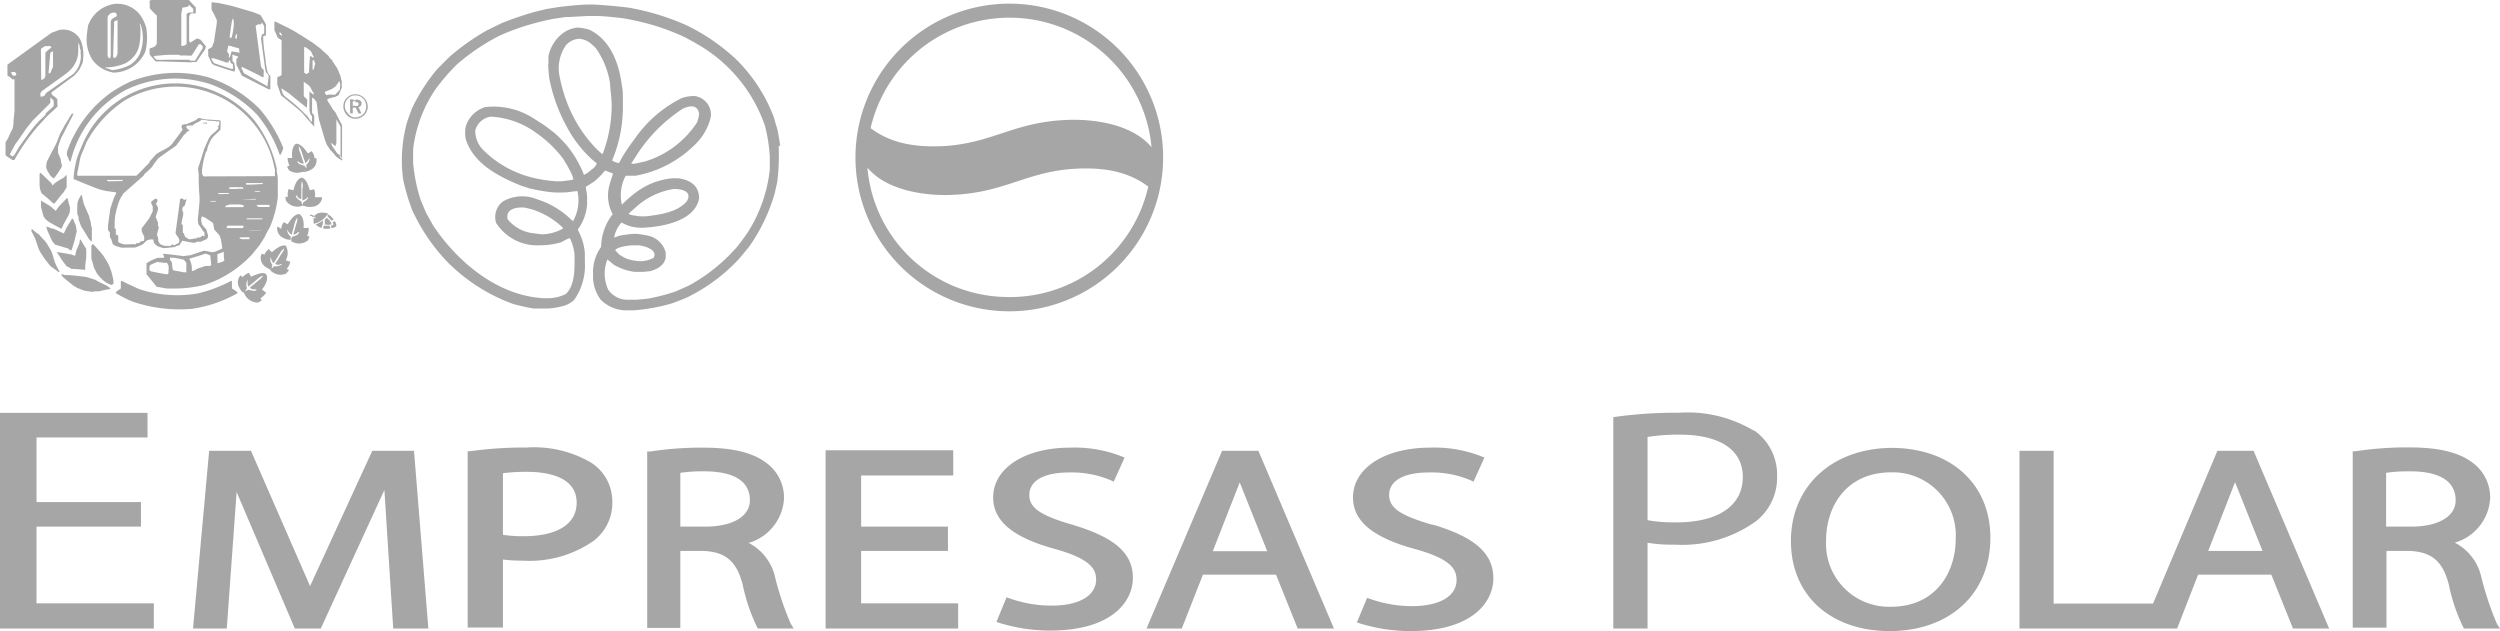 <svg xmlns="http://www.w3.org/2000/svg" viewBox="0 0 198.43 50.09"><defs><style>.cls-1,.cls-2{fill:#a6a6a6;}.cls-2{fill-rule:evenodd;}</style></defs><g id="Capa_2" data-name="Capa 2"><g id="Capa_1-2" data-name="Capa 1"><path class="cls-1" d="M191.39,41.8h-2V37.53a12.12,12.12,0,0,1,1.9-.12c1.65,0,3.62.4,3.62,2.3,0,1.29-1.39,2.09-3.55,2.09Zm6.79,7.7a24.62,24.62,0,0,1-1.24-3.72,4.07,4.07,0,0,0-2.1-2.71,3.89,3.89,0,0,0,2.81-3.55,3.42,3.42,0,0,0-1.43-2.82c-1.1-.82-2.7-1.19-5.05-1.19a27,27,0,0,0-4.22.31l-.21,0v14h2.68V43.73h1.8c1.86.06,2.69.9,3.15,2.68a14.14,14.14,0,0,0,1.14,3.37l.08.11h2.84ZM56,41.8H54V37.53a12,12,0,0,1,1.9-.12c1.65,0,3.62.4,3.62,2.3,0,1.29-1.39,2.09-3.55,2.09m5.55,4a4.07,4.07,0,0,0-2.1-2.71,3.89,3.89,0,0,0,2.81-3.55,3.42,3.42,0,0,0-1.43-2.82c-1.1-.82-2.71-1.19-5-1.19a26.92,26.92,0,0,0-4.22.31l-.21,0v14H54V43.73h1.8c1.86.06,2.69.9,3.15,2.68a14.64,14.64,0,0,0,1.14,3.37l.08.11H63l-.24-.39A23.51,23.51,0,0,1,61.51,45.78Zm34.74-2.05,2.14-5.46,2.18,5.46ZM97,35.78,91,49.89h2.8l1.68-4.28h5.8L103,49.89h2.88l-6-14.11Zm78.27,7.95,2.13-5.46,2.18,5.46Zm.73-7.95-5.11,12.13H163V35.78h-2.71V49.89h12.51l1.67-4.28h5.81L182,49.89h2.87l-6-14.11ZM150.06,48.16h0a5,5,0,0,1-5.12-5.26c0-2.7,1.6-5.41,5.17-5.41a5,5,0,0,1,5.12,5.27c0,2.69-1.59,5.4-5.15,5.4m.13-12.61c-4.74,0-8.06,3-8.06,7.39s3.23,7.15,7.83,7.15h0c4.82,0,8-3,8-7.41,0-4.27-3.15-7.13-7.85-7.13m-17.11,5.91a12,12,0,0,1-2.25-.17V34.68a16.14,16.14,0,0,1,2.56-.18c3,0,5,1.09,5,3.36S136.39,41.46,133.08,41.46Zm6.16-7.29a10.21,10.21,0,0,0-5.91-1.41,34.81,34.81,0,0,0-5.22.35V49.89h2.72V43.08a12,12,0,0,0,2.18.15,10,10,0,0,0,6.44-1.87,4.4,4.4,0,0,0,1.66-3.63A4.26,4.26,0,0,0,139.24,34.17ZM85.12,41.65c-2.55-.74-3.42-1.34-3.42-2.37s1-1.78,3.16-1.78a7.94,7.94,0,0,1,3.3.62l.24.11.86-1.91-.24-.1a10.2,10.2,0,0,0-4.08-.69c-3.6,0-6.11,1.63-6.11,3.95,0,1.89,1.58,3.2,5,4.12C86.47,44.35,87,45.12,87,46c0,1.28-1.35,2.07-3.53,2.07a10,10,0,0,1-3.35-.58l-.23-.08-.8,1.95.26.09a13.58,13.58,0,0,0,4,.6c4.85,0,6.57-2.26,6.57-4.19S88.51,42.66,85.12,41.65Zm28.56,0h0c-2.55-.74-3.42-1.34-3.42-2.37s1-1.78,3.16-1.78a7.94,7.94,0,0,1,3.3.62l.24.11.86-1.91-.24-.1a10.2,10.2,0,0,0-4.08-.69c-3.6,0-6.11,1.63-6.11,3.95,0,1.89,1.58,3.2,5,4.12,2.67.75,3.22,1.52,3.22,2.44,0,1.28-1.35,2.07-3.53,2.07a10,10,0,0,1-3.35-.58l-.22-.08-.81,1.95.26.09a13.63,13.63,0,0,0,4,.6c4.85,0,6.57-2.26,6.57-4.19s-1.39-3.24-4.77-4.25ZM68.35,43.73h6.89V41.8H68.35V37.74h7.31v-2H65.53V49.89H76.05v-2h-7.7ZM41.56,42.56a10.38,10.38,0,0,1-1.64-.11V37.56a14.42,14.42,0,0,1,1.91-.11c1.47,0,3.94.32,3.94,2.45C45.77,41.59,44.24,42.56,41.56,42.56Zm5.34-5.85a9,9,0,0,0-5.12-1.19,31,31,0,0,0-4.44.29l-.22,0v14h2.8V44.41a11.82,11.82,0,0,0,1.59.09,8.88,8.88,0,0,0,5.59-1.56,3.78,3.78,0,0,0,1.5-3.14A3.65,3.65,0,0,0,46.9,36.71Zm-17.35-.93L24.61,46.52,19.92,35.78H16.6L15.32,49.89H18l.78-10.84,4.62,10.84h2.06l5.05-11,.7,11H34L32.86,35.78ZM2.9,41.8h8.29V39.85H2.9V34.72h8.81V32.77H0V49.89H12.21v-2H2.9Z"/><path class="cls-2" d="M80.12.29A12.21,12.21,0,1,0,92.32,12.5h0A12.2,12.2,0,0,0,80.12.29m-.37,23.28a11.21,11.21,0,0,1-10.9-10.26c1.78,2.12,5.42,2.19,6.39,2.17,4.38-.1,6-1.77,9.84-2.07,2.88-.2,4.67.36,6.06,1.4a11.24,11.24,0,0,1-11.39,8.76M85,9.51c-4.37.09-6,1.76-9.84,2.07-2.88.19-4.67-.37-6.06-1.41a11.32,11.32,0,0,1,22.3,1.51C89.6,9.55,86,9.49,85,9.51"/><path class="cls-1" d="M44.66,18.11v.05A3.62,3.62,0,0,1,43,18.6l-.51-.07a3.1,3.1,0,0,1-2.21-1.14c-.13-.81.64-.94,1.3-.92a5.28,5.28,0,0,1,.91.24,6.14,6.14,0,0,1,2.22,1.4m.81-3.87a3.66,3.66,0,0,1-.56.1l-.39.05h-.44a11.38,11.38,0,0,1-1.64-.24,8.37,8.37,0,0,1-4.18-2.29,2.16,2.16,0,0,1-.59-1.49,1.47,1.47,0,0,1,1.25-1.11,6.64,6.64,0,0,1,3.52,1.24,9.38,9.38,0,0,1,2.21,2.1l.26.43c.16.28.31.56.45.86l.11.35M50.09,13c.09-.15.2-.31.3-.46a12.4,12.4,0,0,1,3.83-3.93c.56-.23,1.14-.32,1.27.41a2.67,2.67,0,0,1-.16.69,7.55,7.55,0,0,1-4.15,3.11l-.79.17a2.72,2.72,0,0,1-.3,0v0M49.92,17v-.07l.47-.41A5.82,5.82,0,0,1,53.48,15c.59,0,1.47.15,1.06.94-.72.91-2.16,1.09-3.24,1.23l-.49,0a3,3,0,0,1-.42-.06A1.56,1.56,0,0,1,49.92,17Zm-1.09,2.88c.1-.29,1.11-.39,1.32-.41h.45c.46,0,1.67.34,1.27,1a2.25,2.25,0,0,1-1.48.22,3.22,3.22,0,0,1-.63-.15,3.29,3.29,0,0,1-.61-.34l-.32-.33Zm12.27-7c0,.2,0,.38,0,.58a11.6,11.6,0,0,1-1.76,5c-.4.57-.4.57-.82,1.11a13.91,13.91,0,0,1-3.85,3.1c-.66.3-1,.43-1,.45a15.38,15.38,0,0,1-2.12.56,10.68,10.68,0,0,1-1.11.11l-.14,0h-.38A1.87,1.87,0,0,1,48.28,23a3.06,3.06,0,0,1-.07-2.41s.24.2.51.42a4.26,4.26,0,0,0,1.67.57c.1,0,.2,0,.3,0h.36l.58-.06c.55-.17,1.09-.44,1.21-1.08v-.4a1.85,1.85,0,0,0-1.38-1.33,9.28,9.28,0,0,0-.92-.15h-.15a7.49,7.49,0,0,0-1.26.16l-.38.14a2.27,2.27,0,0,1,.59-1.2,2.81,2.81,0,0,0,1,.37,4.4,4.4,0,0,0,.65.05c1.54-.08,4.14-.49,4.5-2.33,0-1-.67-1.46-1.65-1.6v0h-.48v0a5.69,5.69,0,0,0-3,1.21,8.77,8.77,0,0,0-1,.89h0a3.3,3.3,0,0,1,.3-2.3h.52l.26,0a8.93,8.93,0,0,0,4.71-2.46,4.46,4.46,0,0,0,1.27-2.21,1.49,1.49,0,0,0-1.3-1.66,3.12,3.12,0,0,0-1,.16A9.91,9.91,0,0,0,50.39,11c-.32.43-.63.87-.9,1.3-.13.22-.25.43-.36.65a2.1,2.1,0,0,1-.53-.19.35.35,0,0,0,0-.06,10.9,10.9,0,0,0,.84-4.26c0-.21,0-.42,0-.63s0-.63-.07-.95c-.21-1.72-.84-3.55-2.43-4.42l-.13-.07a3.59,3.59,0,0,0-1-.18,2.52,2.52,0,0,0-.88.28,3,3,0,0,0-1.4,2c0,.15,0,.31,0,.47s0,0,0,.08a1.48,1.48,0,0,0,0,.42s0,0,0,.08l.06.66a13.15,13.15,0,0,0,1.39,3.87,9.68,9.68,0,0,0,2,2.6l.39.32a1,1,0,0,1-.39.47c-.13.12-.28.22-.37.3l-.26.14a8.42,8.42,0,0,0-1.4-2.38,10.21,10.21,0,0,0-1-1c-.2-.14-.38-.29-.57-.43s-.57-.39-.87-.57a5.88,5.88,0,0,0-4-1,2.31,2.31,0,0,0-1.55,1.57,2.7,2.7,0,0,0,0,.94c.61,2,2.62,3,4.43,3.74.55.17.55.17.57.19l.61.13c.41.08.82.15,1.24.19a8.4,8.4,0,0,0,1.23,0l.79-.1a3.37,3.37,0,0,1-.35,2.4h0l-.4-.37a6.93,6.93,0,0,0-2.47-1.38A3.08,3.08,0,0,0,39.9,16a1.56,1.56,0,0,0-.52,1.7,3.87,3.87,0,0,0,3.06,1.77l.39,0a6.09,6.09,0,0,0,1.71-.24l.37-.2a1.44,1.44,0,0,1,.32-.13,3.93,3.93,0,0,1,.37,1.27c0,1,.1,2.4-.69,3.17a3.37,3.37,0,0,1-1.3.33h-.56l-.61-.07c-3.35-.47-6.26-3-8.06-5.7-.18-.34-.37-.67-.56-1l-.42-1a12.92,12.92,0,0,1-.61-3v-.58c0-.29,0-.6.06-.9a10.65,10.65,0,0,1,1.7-4.31,16.28,16.28,0,0,1,1.72-2,17,17,0,0,1,3.36-2.27,17.86,17.86,0,0,1,2.81-1q.78-.21,1.56-.36l.91-.13.26,0,1.45-.08h.64c.69,0,1.36.09,2.05.16.37.05.72.12,1.08.2a18.19,18.19,0,0,1,4,1.34c.59.32.59.32,1.24.7A11.91,11.91,0,0,1,60.72,10a13,13,0,0,1,.38,2.4ZM48.55,8.31a11,11,0,0,1-.71,3.9l-.07,0a8.13,8.13,0,0,1-.83-.83,10.77,10.77,0,0,1-2-3.42,11.85,11.85,0,0,1-.51-1.83,3.2,3.2,0,0,1,.47-2.51l0,0A1.45,1.45,0,0,1,46,3.08a1.61,1.61,0,0,1,.92.4,3.92,3.92,0,0,1,.37.34,6.61,6.61,0,0,1,1.14,2.84c0,.41.08.83.1,1.25Zm13.38,3.28s-.08-.55-.21-1.26c-.1-.33-.2-.66-.29-1a12.74,12.74,0,0,0-2.66-4.27c-.11-.13-.24-.25-.35-.36A16,16,0,0,0,54.48,2,19.53,19.53,0,0,0,50.39.7L50,.62C49,.49,48.09.42,47.16.36h-.22c-.2,0-.2,0-.2,0h0c-.6,0-1.2.07-1.81.13s-1,.14-1.58.23l-.89.22a24.3,24.3,0,0,0-2.65.9l-1.18.58A18,18,0,0,0,35.69,4.5c-.53.52-.53.52-1,1a14.43,14.43,0,0,0-2,3.13c-.27.73-.27.73-.41,1.17A11.36,11.36,0,0,0,32,14.26a16.92,16.92,0,0,0,.71,2.4,14.91,14.91,0,0,0,2.79,4.12,14.19,14.19,0,0,0,5.18,3.33,15.73,15.73,0,0,0,1.68.38h0l.54,0h.52a5.69,5.69,0,0,0,1.41-.24,2.2,2.2,0,0,0,.74-.44,4.75,4.75,0,0,0,.85-3.06c0-.23,0-.46,0-.69a4.6,4.6,0,0,0-.55-1.8v-.06a3.79,3.79,0,0,0,.73-2V15.7c0-.3-.07-.58-.11-.87l.39-.24a3.6,3.6,0,0,0,.4-.28,6.91,6.91,0,0,0,.75-.78s0,0,.63.25c-.2.6-.2.6-.29.92a3.11,3.11,0,0,0,.26,2.3,4.36,4.36,0,0,0-.92,2.6,3.46,3.46,0,0,0-.64,1.89v.58a3.11,3.11,0,0,0,.62,1.73,2.9,2.9,0,0,0,1.85.83h.79a14.73,14.73,0,0,0,3-.55c.6-.22.6-.22,1.2-.47a14,14,0,0,0,4.07-3c.43-.5.43-.5.88-1.06a14.09,14.09,0,0,0,2-4.17l.21-.93a16.44,16.44,0,0,0,.11-2.89Z"/><path class="cls-2" d="M10.47,23.92a10.13,10.13,0,0,1-1.27-.65s0,0,0-.06.26-.22.4-.32a4.15,4.15,0,0,1,0-.59.07.07,0,0,0,.07,0c.44.22.9.43,1.36.64a9.64,9.64,0,0,0,4.62.36,10.73,10.73,0,0,0,2.68-1,.11.11,0,0,1,.08,0v.59a4.85,4.85,0,0,1,.4.28s0,0,.06.09a10.37,10.37,0,0,1-3.6,1.25A11.53,11.53,0,0,1,10.47,23.92Z"/><path class="cls-2" d="M15,10.11l-.05,0,.05,0a.16.16,0,0,1,.1,0c-.06,0-.07,0-.1,0m1.15-.4a.18.18,0,0,0,0,.09.15.15,0,0,0,.09,0,.23.23,0,0,1,.12,0V9.73a.68.68,0,0,0-.19,0m0,0a.18.18,0,0,0,0,.09.15.15,0,0,0,.09,0,.23.23,0,0,1,.12,0V9.73a.68.68,0,0,0-.19,0m-1.15.4-.05,0,.05,0a.16.16,0,0,1,.1,0c-.06,0-.07,0-.1,0m0,0-.05,0,.05,0a.16.16,0,0,1,.1,0c-.06,0-.07,0-.1,0m1.15-.4a.18.18,0,0,0,0,.09.15.15,0,0,0,.09,0,.23.23,0,0,1,.12,0V9.73a.68.68,0,0,0-.19,0m0,0a.18.18,0,0,0,0,.09.15.15,0,0,0,.09,0,.23.23,0,0,1,.12,0V9.73a.68.68,0,0,0-.19,0m-1.2.42.05,0a.16.16,0,0,1,.1,0c-.06,0-.07,0-.1,0l-.05,0M22,13.54a9.63,9.63,0,0,0-1.82-4,8.25,8.25,0,0,0-4.5-2.72,8,8,0,0,0-9.07,4.49c-.15.38-.33.76-.46,1.13s-.14.57-.21.85a7.19,7.19,0,0,0-.1.92c.61.25,1.22.51,1.83.74s1,.23,1.54.32a.23.23,0,0,1,0,.11,3.36,3.36,0,0,0-.19.38c-.06.21-.15.42-.19.61a.44.44,0,0,1-.06.12c-.07.49-.15,1-.2,1.45a1.83,1.83,0,0,1,0,.32l.15.18v.26a.47.47,0,0,1,0,.16s.06.05.08.05c.06.16.11.32.15.47l.23.14.43.13a3,3,0,0,0,.42,0c.22,0,.43,0,.61,0s.48-.17.69-.25l.3-.3A1,1,0,0,1,12,19a.47.47,0,0,0,.16,0,1.38,1.38,0,0,1,.05.25.91.91,0,0,0,.21.23.68.68,0,0,0,.16.09,2.64,2.64,0,0,0,.4.12c.3,0,.62-.06.9-.08,0,0,.09-.06.11-.08l.26-.07.21-.36c.3.07.59.12.87.17a.37.37,0,0,1,.17,0l.12-.08a1.62,1.62,0,0,1,.3,0l.48-.21a.49.49,0,0,0,.1-.15.35.35,0,0,0,0-.2,2.73,2.73,0,0,1-.11-.4c-.12-.14-.24-.26-.33-.38a1.64,1.64,0,0,1-.09-.35c0-.11,0-.23.06-.33a2.93,2.93,0,0,0,.28.12l.59.4a4.35,4.35,0,0,1,.1.52l.42.47a2.52,2.52,0,0,1,.12.36,5,5,0,0,1,.09.61s0,.06,0,.08A5.73,5.73,0,0,1,17,20a.89.89,0,0,1-.28,0,3,3,0,0,0-.53-.1c-.36.11-.71.24-1.08.36a4.63,4.63,0,0,0-.52.07c-.57-.07-1.14-.15-1.68-.19,0,0,0,0,0,0l.1.17a.53.53,0,0,1,0,.16,5,5,0,0,0-.51,0c-.2.07-.36.14-.52.21l-.35.21c0,.3,0,.59,0,.87.27.34.54.67.8,1l.82.14c.24,0,.48,0,.7,0a9.82,9.82,0,0,0,2.21-.27,9.36,9.36,0,0,0,1.14-.44,9.14,9.14,0,0,0,2.71-2l.59-.73.4-.63c.13-.29.28-.55.42-.8a8.27,8.27,0,0,0,.63-2.4c0-.44,0-.87,0-1.29s-.07-.59-.1-.88m-8.75,8.31h0c-.42-.07-.84-.15-1.26-.25,0,0,0-.05-.06-.07s0-.23,0-.36A.31.31,0,0,1,12,21c.13-.07.3-.13.47-.21l.65.08a.28.28,0,0,1,.15,0,1.2,1.2,0,0,0,.11.23,2.68,2.68,0,0,1,0,.39.53.53,0,0,0,0,.21l-.1.07m1.46-.16h-.19c-.26-.06-.51-.1-.79-.15,0,0,0,0-.06-.1l-.06-.55a1.49,1.49,0,0,1-.15-.2.73.73,0,0,0,0-.16l.09,0c.33,0,.66.09,1,.16a1.4,1.4,0,0,1,.21.26c0,.23,0,.49,0,.76m1.93-.51a2.37,2.37,0,0,0-.46,0c-.19.08-.39.14-.61.21a3.22,3.22,0,0,1-.29.17h-.13c0-.23,0-.46-.09-.68a.64.64,0,0,0-.1-.24s0,0,0-.05c.41-.12.83-.25,1.24-.39.15,0,.28.09.42.14,0,.23.05.49.07.75a.23.23,0,0,1-.09.06m-8.09-6.7-.1-.06,0-.05c.39,0,.79,0,1.23,0a.12.12,0,0,1,0,.09Zm7.64,4a.53.53,0,0,0,0,.21.57.57,0,0,1,0,.14.17.17,0,0,0-.11,0s0,0-.06-.05l-.08.09a.46.46,0,0,1-.16.07.5.5,0,0,1-.16,0s0,.05-.06.07l-.08,0A5.28,5.28,0,0,1,15,19c-.09-.07-.21-.14-.32-.21a1.33,1.33,0,0,0-.1-.28s0,0-.07-.05c0-.18,0-.37,0-.59l-.1-.09c0-.21.08-.45.12-.68s0-.28-.07-.42a1.14,1.14,0,0,1,.05-.24l.13-.1a.44.44,0,0,0,.06-.12,1.77,1.77,0,0,1,.09-.32s0-.05,0-.1a.84.84,0,0,1-.18.07l-.15-.14-.18.09s0,0,0,.08c-.1.82-.22,1.64-.33,2.46a.52.52,0,0,0,0,.21l.21.29a1.55,1.55,0,0,1,.08.23.9.9,0,0,1-.05.19l-.12.07a.1.1,0,0,1-.07,0,.88.88,0,0,1-.13.11h-.11a.23.23,0,0,1-.06-.09l-.17.15a2.62,2.62,0,0,0-.38,0,1.08,1.08,0,0,1-.35-.1.44.44,0,0,1-.15-.12.68.68,0,0,0-.09-.16c0-.12,0-.27-.07-.4s.07-.48.12-.71a.42.42,0,0,1-.07-.12v-.3a.1.1,0,0,1-.07-.05c0-.07,0-.13-.08-.23s.08-.42.13-.63,0-.29-.09-.43,0-.17.06-.26a.59.59,0,0,0,0-.17.41.41,0,0,1-.12-.09l-.15.09A1.72,1.72,0,0,1,12,16a.39.39,0,0,1,0,.09c0,.09.09.21.13.33a1.83,1.83,0,0,0,0,.32c-.06.15-.14.29-.21.45s-.44.62-.68.94a.9.9,0,0,1,0,.23l.21.43a.34.34,0,0,0,0,.14c0,.07,0,.14-.07.21a.15.15,0,0,0-.09,0,.14.14,0,0,1-.12,0,.53.53,0,0,1-.12.15.74.74,0,0,1-.18,0s0,0,0-.05a.44.44,0,0,1-.1.15,4.3,4.3,0,0,0-.46,0,4.7,4.7,0,0,1-.52,0,4,4,0,0,1-.41-.17s0,0,0-.09a3.42,3.42,0,0,0,0-.44l-.19-.08a4.47,4.47,0,0,0,0-.47s0,0-.09,0,0,0,0-.1c0-.35,0-.72.08-1.1s.13-.52.21-.78.13-.33.21-.49l.21-.33,1.58-1.39a.65.65,0,0,1,.09-.15c.19-.16.38-.34.57-.53a8,8,0,0,1,.52-.71c.45-.33.93-.66,1.41-1,.18-.25.4-.53.6-.82.1-.09.19-.19.29-.3l.19-.08a1.2,1.2,0,0,1-.17-.11.44.44,0,0,0-.1-.12.16.16,0,0,0,0-.09l.1-.08a1.77,1.77,0,0,0,.3,0,.27.27,0,0,1,.12,0l.11-.12.42-.21A1.9,1.9,0,0,0,16,9.5a4.46,4.46,0,0,1,.59.09c.21,0,.42,0,.63.05a.59.59,0,0,1,.19,0,.86.86,0,0,0,0,.18,1,1,0,0,1-.08.19.43.43,0,0,1-.1.07l0,0a.26.26,0,0,0,.11,0,.13.13,0,0,0,0,.08.44.44,0,0,1-.09.13c-.14.14-.31.29-.47.42a1.89,1.89,0,0,0-.2.27c-.13.28-.25.57-.38.86-.15.49-.31,1-.48,1.52a4,4,0,0,0,.05.44c0,.52,0,1,.05,1.58s0,.86-.05,1.29c0,.23-.05.47-.07.73a2.91,2.91,0,0,0,.05.4c.14.18.28.4.42.61M17.15,16h-.38s0,0-.07,0,0,0,0-.05h.44a.08.08,0,0,0,0,.05l0,0M20,14.65a3.94,3.94,0,0,1-.47,0s0,0,0-.05,0-.05,0-.07c.43,0,.87,0,1.33,0v.08s-.06,0-.11,0Zm.65.57h-.44l0,0s0,0,.06-.06h.36a.08.08,0,0,0,0,.08m-.32.54a.06.06,0,0,0,0,.06l0,0h-.16c-.36,0-.72,0-1.09,0a.08.08,0,0,0,0,0l0,0Zm-1-.79a2.32,2.32,0,0,0-.45,0,4.5,4.5,0,0,1-.64,0s0,0-.05-.07a.36.36,0,0,1,.11-.06c.34,0,.68,0,1,0a.1.1,0,0,0,0,0,.06.06,0,0,1,0,0m-1-.46H17.06a.64.64,0,0,1-.17,0s0,0,0,0c.35,0,.73,0,1.11,0a.56.56,0,0,1,.21,0Zm-.55,1a2.75,2.75,0,0,1-.4,0,.08.08,0,0,0,0,0s0-.05,0-.08H18c.05,0,.09,0,.16,0v.08a3,3,0,0,0-.42,0m-.12,5.39a3.55,3.55,0,0,0-.36.11h0a1.35,1.35,0,0,0,0-.29,3.59,3.59,0,0,1,0-.44,5.1,5.1,0,0,0,.5-.19l0,.05c0,.21,0,.42.05.63a1,1,0,0,1-.19.14m.33-4.44a.1.1,0,0,1,.05-.07.71.71,0,0,0,.23-.06H19a1.22,1.22,0,0,1,.3.06.46.46,0,0,1,.07.07l-.07.08h-1a2.89,2.89,0,0,1-.4,0s0,0-.05-.06m1.32.67c-.24,0-.47,0-.73,0,0,0,0,0,0,0,.21,0,.42,0,.63,0,0,0,0,0,.07,0M18,18.09A.15.15,0,0,0,18,18s0,0,.05-.09c.39,0,.79,0,1.22,0a.2.2,0,0,1,.07.09.61.61,0,0,0-.07.1H18a.12.12,0,0,1-.07,0m1.86.89a5.33,5.33,0,0,0-.56,0l-.22-.07s0-.05.05-.08h.51a.51.51,0,0,1,.22,0,.08.08,0,0,0,0,.05s0,0,0,.05m.89-.62c-.25,0-.54,0-.81,0h-.06V18.3l.06,0c.25,0,.54,0,.81,0Zm.12-.91a.75.75,0,0,0-.21,0c-.33,0-.68,0-1,0,0,0,0,0,0,0a.12.12,0,0,1,0-.08c.4,0,.81,0,1.24,0a.33.33,0,0,0,0,.1s0,0,0,0m.56-1c-.25,0-.54,0-.82,0a.79.79,0,0,1-.21-.1l.08-.07c.3,0,.63,0,.95,0a.1.1,0,0,0,0,.05.08.08,0,0,1,0,.05M16.16,14a1.37,1.37,0,0,1-.13-.2.52.52,0,0,0,0-.17c0-.29.08-.59.13-.9l0,0c.05-.21.12-.44.19-.68a.36.36,0,0,0,.08-.09,2,2,0,0,1,.08-.35c.07-.17.15-.34.22-.5l.21-.28c.19-.17.38-.36.57-.55a3.13,3.13,0,0,1,0-.42,1.51,1.51,0,0,0,0-.26l-.05-.05-.9-.06c-.21,0-.42-.05-.63-.1s-.21,0-.33.1-.45.21-.69.32-.25,0-.39.1a.1.1,0,0,0-.07,0,.38.38,0,0,1-.05.12,2,2,0,0,0,.09.26c-.25.36-.52.71-.8,1.09s-.82.54-1.24.82c-.15.13-.28.3-.44.47s-.13.18-.19.28c-.34.33-.66.69-1,1-1.55,0-3.11,0-4.69,0a.82.82,0,0,0,0-.21c.08-.34.15-.7.21-1.05s.29-.78.44-1.18.27-.51.42-.8A9.5,9.5,0,0,1,9.85,8a8,8,0,0,1,11.76,4.6c.08.3.15.61.22.91a2.53,2.53,0,0,0,0,.47ZM16.3,9.8V9.73a.68.68,0,0,0-.19,0,.18.18,0,0,0,0,.09.15.15,0,0,0,.09,0,.23.23,0,0,1,.12,0m-1.39.33.05,0a.16.16,0,0,1,.1,0c-.06,0-.07,0-.1,0l-.05,0m.05,0-.05,0,.05,0a.16.16,0,0,1,.1,0c-.06,0-.07,0-.1,0m1.15-.4a.18.18,0,0,0,0,.09.15.15,0,0,0,.09,0,.23.23,0,0,1,.12,0V9.73a.68.68,0,0,0-.19,0m0,0a.18.18,0,0,0,0,.09.15.15,0,0,0,.09,0,.23.23,0,0,1,.12,0V9.73a.68.68,0,0,0-.19,0m-1.15.4-.05,0,.05,0a.16.16,0,0,1,.1,0c-.06,0-.07,0-.1,0m0,0-.05,0,.05,0a.16.16,0,0,1,.1,0c-.06,0-.07,0-.1,0m1.15-.4a.18.18,0,0,0,0,.09.15.15,0,0,0,.09,0,.23.23,0,0,1,.12,0V9.73a.68.68,0,0,0-.19,0m0,0a.18.18,0,0,0,0,.09.15.15,0,0,0,.09,0,.23.23,0,0,1,.12,0V9.73a.68.68,0,0,0-.19,0m-1.15.4-.05,0,.05,0a.16.16,0,0,1,.1,0c-.06,0-.07,0-.1,0m0,0-.05,0,.05,0a.16.16,0,0,1,.1,0c-.06,0-.07,0-.1,0m1.15-.4a.18.18,0,0,0,0,.09.15.15,0,0,0,.09,0,.23.23,0,0,1,.12,0V9.73a.68.68,0,0,0-.19,0m0,0a.18.18,0,0,0,0,.09.15.15,0,0,0,.09,0,.23.23,0,0,1,.12,0V9.73a.68.68,0,0,0-.19,0m-1.15.4-.05,0,.05,0a.16.16,0,0,1,.1,0c-.06,0-.07,0-.1,0"/><path class="cls-2" d="M4.25,14.17,4,13.94c-.06-.11-.16-.25-.25-.4a1.8,1.8,0,0,0-.08-.21c0-.15,0-.32.06-.51.18-.38.4-.78.61-1.18s.28-.67.42-1l.42-.78c.17-.25.33-.54.51-.82L5.82,9l0,0a.15.15,0,0,0,0,.08L4.83,11l-.22.63a4.87,4.87,0,0,0,0,.51l.21.5a1.94,1.94,0,0,0,.1.49.82.82,0,0,1-.06.19,7.67,7.67,0,0,1-.53.78.53.53,0,0,1-.13.06Zm0,2,0,0s.07-.05.1-.05c.25-.31.48-.62.73-.89a2.6,2.6,0,0,1,.21-.36c0-.14,0-.28,0-.42v-.57l0,0a1,1,0,0,0-.21.21c-.23.12-.4.23-.59.35s-.21.19-.32.28l0,0a1.65,1.65,0,0,0-.1-.19c-.3-.28-.58-.57-.86-.82a.86.86,0,0,1-.07.1c0,.23,0,.46,0,.67s0,.42.07.62.06.17.08.23l.52.43c.17.16.34.3.47.44m.5,1.91c-.31-.17-.61-.32-.94-.52-.07-.07-.17-.14-.26-.23a1.1,1.1,0,0,0-.12-.17l-.21-.77a4,4,0,0,0,0-.5l0,0,.71.42.47.4c.06-.1.14-.21.23-.33s.43-.45.64-.68a.08.08,0,0,0,.07,0,4.71,4.71,0,0,0,.17.67,1.84,1.84,0,0,1,0,.4,1.66,1.66,0,0,1-.1.29c-.14.24-.27.49-.42.75a.73.73,0,0,1-.1.23.35.35,0,0,1-.08.1Zm.82,1.77a.07.07,0,0,1,.07,0c.08-.24.15-.45.21-.66s.15-.6.21-.87A3.62,3.62,0,0,0,6,17.85c-.08-.17-.14-.33-.21-.49a.12.12,0,0,1-.08,0l-.44.73a4.59,4.59,0,0,1-.21.44l-.68-.32a1.61,1.61,0,0,0-.36-.1L3.77,18a.22.22,0,0,1-.1,0,.73.73,0,0,1,.06.21c.13.32.27.63.42.94.08.09.15.19.23.27.35.1.68.21,1,.29Zm1.16,1.51,0,0a.06.06,0,0,1,0,0,.48.48,0,0,0,0-.15c0-.27.06-.52.08-.78s0-.48,0-.71c-.15-.23-.29-.47-.41-.68A1.49,1.49,0,0,0,6.4,19a.18.18,0,0,1-.06.05,1.55,1.55,0,0,1-.06.31l-.21.49a3.29,3.29,0,0,0-.09.43l-.12,0-.15-.07c-.39-.08-.78-.14-1.17-.2,0,0,0,.05,0,.05a5.91,5.91,0,0,1,.32.5l.42.57a2.84,2.84,0,0,1,.39.21c.39,0,.76.06,1.14.08m2.13,1.14H9a1.23,1.23,0,0,0,0-.26c0-.17-.07-.34-.1-.51s-.13-.43-.21-.64-.28-.52-.42-.75-.56-.68-.85-1c0,0-.06-.05-.09,0a.31.31,0,0,1-.08.11c0,.22,0,.43,0,.64a2.76,2.76,0,0,1,0,.37c.08.26.15.5.21.73l.21.41a2.71,2.71,0,0,0,.22.29c.1.11.2.19.26.27l.28.21a3.05,3.05,0,0,0,.42.19Zm-1.49.61a7.22,7.22,0,0,1-.76-.1l-.55-.21c-.11-.07-.23-.13-.34-.21L5,22a1.2,1.2,0,0,1-.15-.24.15.15,0,0,0,.08,0l.19.07c.59,0,1.16.08,1.76.16l.66.21c.3.17.63.34,1,.5,0,0,0,.05.05.07a1,1,0,0,1,.16.09s0,0,0,0,0,.06,0,.08a7.36,7.36,0,0,0-.91.19,2.82,2.82,0,0,0-.42,0M4.61,21.57c-.18-.15-.38-.28-.59-.43l-.42-.52c-.14-.21-.29-.42-.42-.64s-.26-.7-.4-1.07l-.29-.57a.36.36,0,0,0,0-.14.1.1,0,0,0,.08,0,3.77,3.77,0,0,0,.53.42c.15.18.31.34.46.5s.29.45.44.68.25.74.4,1.12c.09.21.21.42.32.63a.1.1,0,0,1,0,.05Zm2.66-2.38c-.07-.07-.14-.15-.21-.21-.19-.33-.4-.66-.61-1a5.71,5.71,0,0,1-.21-.58c0-.12,0-.24-.1-.39a7.68,7.68,0,0,1,0-.81,1.39,1.39,0,0,1,.09-.35,3,3,0,0,1,.21-.35s0,0,.07-.05a.08.08,0,0,1,0,0c0,.24.09.47.14.73l.43,1a2.43,2.43,0,0,0,.11.4,2.64,2.64,0,0,0,.1.52c0,.33,0,.66,0,1a.06.06,0,0,1,0,0A.14.14,0,0,0,7.27,19.19Z"/><path class="cls-2" d="M5.54,12.84a2.5,2.5,0,0,1-.15-.38.36.36,0,0,1-.07-.1,1.27,1.27,0,0,1,0-.32,9.68,9.68,0,0,1,3.5-4.7,11.6,11.6,0,0,1,1.5-.85,9.71,9.71,0,0,1,6.23-.35,10.24,10.24,0,0,1,4.08,2.53,11.12,11.12,0,0,1,1.85,3.06,1.49,1.49,0,0,1-.09.31l-.12.24a.08.08,0,0,1-.07,0,10.27,10.27,0,0,0-1.78-3.16,9.88,9.88,0,0,0-3.72-2.44A9,9,0,0,0,10,7.13,8.77,8.77,0,0,0,5.6,12.82a.07.07,0,0,0-.06,0m-1.69-7L4,5.79a4.32,4.32,0,0,1,.21-.48c0-.4,0-.79,0-1.17,0,0,0-.06,0-.08l-.22.13s0,0,0,.06ZM1.08,6l.16,0a.31.31,0,0,0,.06-.13.41.41,0,0,1-.1-.16.8.8,0,0,1-.25,0s-.06,0-.06.07A1,1,0,0,1,1,6Zm2.19.33a.2.2,0,0,1,.1,0,1.1,1.1,0,0,1,.16-.12,1,1,0,0,1,.07-.17V4.19c.06-.08.15-.15.19-.2l.28-.21V3.72L4,3.66a1.23,1.23,0,0,0-.27,0,.53.53,0,0,1-.15,0,2.7,2.7,0,0,0-.33.22Zm0,1.33h.12l.16-.08c.05-.08.07-.15.1-.19L5.82,5.87a2,2,0,0,0,.6-1.43A3.1,3.1,0,0,1,6.4,4a2.52,2.52,0,0,1-.1-.46s-.06-.1-.09-.12c0,.26,0,.52,0,.76a2.15,2.15,0,0,1-.76,1.49c-.08.08-.18.15-.25.21L3.31,7.24l-.11.17a.77.77,0,0,1,0,.25l0,0M1,12.42a.64.64,0,0,1,.13-.1l.4-.68c.28-.38.53-.75.8-1.11s.55-.7.84-1a4.62,4.62,0,0,0,.45-.43s0-.06,0-.08c.21-.21.43-.4.64-.6a.91.91,0,0,0,0-.26,1,1,0,0,1,0-.18A2.44,2.44,0,0,1,4,7.73l0,0a3,3,0,0,0,0,.41s-.06.07-.06.09L2.59,9.57l-.54.68c-.27.41-.56.82-.85,1.22l-.4.74s0,.07,0,.09a.7.7,0,0,1,.18.12m0,.28c-.13-.1-.3-.19-.47-.32a.36.36,0,0,1-.07-.1c0-.34,0-.66,0-1a2.66,2.66,0,0,0,.21-.33c.09-.21.19-.43.3-.64s.08-.29.12-.46l0-.05c0-.35.06-.69.08-1,0-.83,0-1.65,0-2.5a.77.77,0,0,0-.19,0L.93,6.23C.82,6.16.72,6.06.59,6c0-.29,0-.57,0-.87L4.09,2.6c.19-.06.38-.14.57-.21a1.53,1.53,0,0,1,1.76.85A3.15,3.15,0,0,1,6.55,5c-.08.17-.15.33-.23.49A4.77,4.77,0,0,1,5.9,6L4.09,7.33a.27.27,0,0,1,0,.12l.1.12c.08.07.19.13.28.21a.61.61,0,0,0,.09.12,2.27,2.27,0,0,0,0,.44.21.21,0,0,1,0,.12c-.21.21-.45.42-.68.63s-.52.57-.8.85A16.33,16.33,0,0,0,1.14,12.7Zm8-8.26c0,.24.2.19.28,0a.48.48,0,0,0,.07-.23V1.6s0,0,0,0-.25.05-.27.16,0,.11,0,.18Zm-.3.21c.11,0,.11-.25.11-.42V1.74a.34.34,0,0,1,.15-.27l.33-.19a.07.07,0,0,0,0-.06A.35.35,0,0,0,9.17,1c-.32,0-.35,0-.58.24a.43.43,0,0,0-.05.12V4.37a.3.3,0,0,0,.11.24.48.48,0,0,0,.15,0Zm.09.93a4.07,4.07,0,0,0,1.54-.42,2.16,2.16,0,0,0,.79-.89,3.43,3.43,0,0,0,.12-2.15l-.12-.27a.39.39,0,0,0,0,.14,1.66,1.66,0,0,1,.05.26C11.15,3.52,11.08,4.34,10,5a4.1,4.1,0,0,1-1.62.35.06.06,0,0,0,0,.07c.21,0,.4.13.59.15m0,.18a2.54,2.54,0,0,1-1.63-1,3,3,0,0,1-.44-2A6.57,6.57,0,0,1,7,2,2.63,2.63,0,0,1,9.17.3a2.32,2.32,0,0,1,1.91.83,3.33,3.33,0,0,1,.52,1.05,4.51,4.51,0,0,1-.07,1.93A2.8,2.8,0,0,1,8.85,5.76m5.57-2.1a2.29,2.29,0,0,0,.28-.07s.08-.07.11-.11l0-2.37A.55.55,0,0,1,15,1a2,2,0,0,1,.34,0V.71L15,.37A.1.1,0,0,1,15,.4s-.05.1-.07.12a2.84,2.84,0,0,1-.42.08.1.1,0,0,0-.05.07c0,.14-.05.29-.07.4V3.59A.46.46,0,0,0,14.42,3.66Zm.64,1.16a1.94,1.94,0,0,1,.34,0s.06,0,.08,0l.61-1a.48.48,0,0,1,0-.15l-.17-.16a.36.36,0,0,1-.14,0q-.28.47-.57.9a1.77,1.77,0,0,1-.3,0,5.43,5.43,0,0,0-.57,0,1.24,1.24,0,0,0-.18-.06h-.7c-.39,0-.76.06-1.12.08l-.17.07v0l.25.24a7.29,7.29,0,0,0,.79,0,.13.13,0,0,1,.08,0c.59,0,1.15,0,1.71,0a.29.29,0,0,0,.1.05m.11.16-2.26-.07a4.28,4.28,0,0,0-.49,0l-.1,0-.48-.54a3.74,3.74,0,0,1,0-.49l.31-.11a.93.93,0,0,0,.16-.11,1,1,0,0,1,.1-.16,2.58,2.58,0,0,1,0-.38V1.43a1.08,1.08,0,0,0,0-.19A6.36,6.36,0,0,1,12,.79a.82.82,0,0,1-.12-.16,2.3,2.3,0,0,0,0-.36,1,1,0,0,1,0-.21S12,0,12,0h2.65A2.63,2.63,0,0,1,15,0c.16.19.34.38.53.57a2.85,2.85,0,0,1,0,.5,2.33,2.33,0,0,0-.36,0s0,0-.08.05a.71.71,0,0,0-.08.33V3.26a.77.77,0,0,0,.1.12l.52-.33a1.19,1.19,0,0,1,.28.1c.15.15.28.35.44.54a2.23,2.23,0,0,1-.08.24l-.69,1a2.11,2.11,0,0,0-.36,0Zm3.11-2,0,0A.28.28,0,0,0,18.39,3a9.45,9.45,0,0,0,.17-1c0-.18,0-.37-.07-.55a.06.06,0,0,0,0,0,1.22,1.22,0,0,0-.1.33c-.07.4-.11.8-.17,1.21l.1,0Zm.42.1a.08.08,0,0,1,.07,0,2.09,2.09,0,0,1,0-.35l-.05,0a.42.42,0,0,1-.08.15v.21c.06,0,.08.06.1.06m-.54,1.43,0,0a4.11,4.11,0,0,0,.13-.45.3.3,0,0,1,.16,0l.49.08a2.54,2.54,0,0,1-.05-.34c-.25-.07-.5-.13-.73-.21a.32.32,0,0,1-.13,0c0,.14-.06.29-.08.4s.06.13.06.17a.35.35,0,0,1,.08.1A1.06,1.06,0,0,1,18.16,4.56Zm.15.91h.1a.51.51,0,0,0,0-.23.19.19,0,0,1,0-.14L18.31,5c0-.09-.07-.18-.11-.26l0,0a.54.54,0,0,0-.05.21.63.63,0,0,1-.23,0c-.33-.12-.67-.24-1-.33a.34.34,0,0,1-.14,0c0,.12.1.21.14.31a.67.67,0,0,0,.14.11c.43.14.85.29,1.28.42m2.9,1.39c0-.25.06-.49.08-.73s-.14-.28-.21-.39A5.15,5.15,0,0,1,21,5.15c-.09-.71-.19-1.39-.28-2.08a2.55,2.55,0,0,1,.07-.32l.18-.1V2.06a2.2,2.2,0,0,1-.18-.28,1,1,0,0,0-.07.15l-.14,0-.09,0-.2.11.41,3.13c0,.1.06.19.09.26a.45.45,0,0,0,.14.1,1.62,1.62,0,0,1,0,.3,1.37,1.37,0,0,0,0,.28.23.23,0,0,1-.12,0c-.54-.29-1.07-.54-1.6-.8,0,0-.05.07-.05.09s.15.29.21.42Zm.15.27L19.19,6c-.13-.29-.28-.57-.42-.85a4.18,4.18,0,0,1,0-.5.41.41,0,0,0,.12-.09.11.11,0,0,1,0-.08,4,4,0,0,1-.45-.15l0,0a2,2,0,0,1,0,.49l.17.21a1.81,1.81,0,0,0,.05.38,1.37,1.37,0,0,1-.05.28s0,0,0,0c-.55-.16-1.08-.34-1.62-.52l-.17-.12-.3-.62a3.1,3.1,0,0,0,0-.42.26.26,0,0,1,0-.11.65.65,0,0,0,.21-.1.63.63,0,0,0,.13-.11c0-.12.08-.24.13-.38.06-.48.14-.94.21-1.43a1.16,1.16,0,0,0,0-.31c-.12-.26-.25-.52-.4-.78a4.29,4.29,0,0,1,0-.61l0,0,.57.06,1,.22L19.88.9a6.12,6.12,0,0,1,.8.3c.14.23.28.46.43.73a1.39,1.39,0,0,0,0,.23c0,.21,0,.42,0,.64l-.22.08a.1.1,0,0,1,0,.06c0,.59.11,1.2.19,1.81,0,.26.07.51.11.77a2.44,2.44,0,0,0,.1.33c.05,0,.09.12.17.19,0,.33,0,.68,0,1a.39.39,0,0,1-.1.08Zm.92-4.25h.07a.19.19,0,0,1,0-.13.42.42,0,0,1-.11-.15c-.05,0-.07,0-.1,0s.05.15.07.19l.1,0m2.47,2.76,0,0s.05,0,.07,0c.05-.17.1-.33.14-.5a1.06,1.06,0,0,1-.09-.25.28.28,0,0,0-.12,0l0,0c0,.28,0,.54,0,.8m-.38.19a.2.2,0,0,1,.1,0c0-.45.05-.9.07-1.33l0,0c.1,0,.17.1.24.12a.08.08,0,0,1,.05,0,.12.12,0,0,0,0-.08q-.11-.19-.21-.42a4,4,0,0,0-.43-.32.2.2,0,0,0-.11,0c0,.65,0,1.3,0,1.95a.1.1,0,0,1,0,.07,1.74,1.74,0,0,0,.23.12Zm1.56,1.74a4.29,4.29,0,0,1,.61,0c.13-.13.25-.28.37-.39A3,3,0,0,0,27,6.7l-.06-.24h-.05a.33.33,0,0,0-.05.12l-.21.28-.3.21-.53.21a.41.41,0,0,0,0,.15l.15.14ZM24.7,9.66v0a.08.08,0,0,1,.07,0,3.59,3.59,0,0,1,0-.44.58.58,0,0,1-.13-.15,2,2,0,0,1-.08-.35c0-.49,0-1,0-1.46a3.49,3.49,0,0,0,.35.26.15.15,0,0,0,0-.09c-.1-.17-.19-.33-.26-.47s-.16-.19-.24-.26l-.3-.21a.31.31,0,0,0,0,.09c0,.31,0,.62,0,.91s.19.26.25.39,0,.46,0,.68c-.47-.38-.95-.75-1.39-1.13-.21-.15-.43-.28-.62-.42a.21.21,0,0,0,0,.12,2,2,0,0,1,.09.3l.14.19c.3.23.59.47.87.7s.61.59.93.88Zm2.24,2.76a.1.1,0,0,1,.09,0c0-.78,0-1.6,0-2.36-.11-.22-.23-.4-.33-.59,0,.63,0,1.25,0,1.88a.8.8,0,0,0-.05.21.18.18,0,0,1-.09,0l-.31-.25,0,0a2.57,2.57,0,0,1,.11.27l.42.61a1.48,1.48,0,0,1,.27.21l.17.3Zm.17.3c-.15-.09-.29-.19-.44-.3a4.14,4.14,0,0,0-.44-.5c-.07-.09-.14-.21-.22-.32s-.14-.29-.21-.46c-.13-.46-.27-.93-.42-1.43s-.16-1.08-.26-1.62a1.56,1.56,0,0,0-.23-.28l-.12-.06s0,0,0,0c0,.4,0,.81,0,1.21l.17.21c0,.28,0,.58,0,.88,0,0,0,0,0,0-.29-.31-.56-.63-.88-1s-1-.84-1.46-1.26l-.16-.1a1.85,1.85,0,0,0-.14-.14q-.14-.43-.3-.87a3.2,3.2,0,0,0,0-.52A.48.48,0,0,1,22,6.14L22.3,6s0,0,.05-.09c0-.9,0-1.79,0-2.71A2.2,2.2,0,0,0,22.05,3l-.27-.61V1.71a.09.09,0,0,0,.08,0c.28.15.58.29.89.44s.52.27.77.42c.43.26.85.53,1.3.82l.56.42.71.64s.05.1.09.17l.12.08c.12.2.26.41.4.62s.21.47.33.71a2.13,2.13,0,0,0,.1.42,4.79,4.79,0,0,0,0,.52c-.07.16-.15.32-.21.49s-.19.14-.31.23a4.49,4.49,0,0,0-.62.17V8c.15.21.29.44.43.68a2.76,2.76,0,0,1,.21.25c.17.34.33.66.52,1,0,.92,0,1.85,0,2.8,0,0,0,0-.06,0Z"/><path class="cls-2" d="M19.38,23.24c0,.08.08.18.12.26a1.15,1.15,0,0,0,1,.51,1.47,1.47,0,0,0,.28-.18s0,0,0,0,0,0,0,0-.1-.12-.1-.17h0a0,0,0,0,0,0,0,1.26,1.26,0,0,0,.45-.44l0,0a1.65,1.65,0,0,1-.32-.23.05.05,0,0,0,0-.05s0,0,0,0c.23-.24.51-.78.34-1.12s-.9,0-1.23.15l0,0-.16-.32,0,0a1.16,1.16,0,0,0-.47.32l-.06,0s0,0,0,0l-.11-.11h0l0,0-.11.09a.86.86,0,0,0,0,.91C19,22.88,19.22,23.23,19.38,23.24Zm.09-.11h0L19.7,23c.19,0,.48.19.68,0-.18-.1-.28.07-.53-.15,0,0,0,0,0-.05.25-.17.46-.38.71-.57a1.46,1.46,0,0,0,.34-.36,1.25,1.25,0,0,0-.44.26c-.21.18-.43.37-.65.54,0,0,0,0-.07.05s0,0-.05,0a.89.89,0,0,1,0-.51.59.59,0,0,0-.1.6.1.1,0,0,1,0,.09l-.11.18A0,0,0,0,0,19.47,23.13Zm2.12-1.71c-.15,0-.51-.21-.62-.32a.86.86,0,0,1-.25-.85l.08-.13s0,0,0,0h0l.14.08h0l.05,0a1.12,1.12,0,0,1,.34-.43h0l.25.25h0c.27-.22.72-.63,1.1-.52a1.15,1.15,0,0,1,0,1.15s0,0,0,0h0v0a1.52,1.52,0,0,0,.36.12l0,0a1.15,1.15,0,0,1-.28.56h0a.37.37,0,0,0,.16.1.13.13,0,0,1,0,.05v0l-.22.24a1.09,1.09,0,0,1-1.12-.16c-.06-.05-.17-.13-.18-.2Zm0-.13h0l.15-.15c.19,0,.51,0,.64-.19-.18,0-.24.16-.52,0,0,0,0,0,0-.06.19-.23.31-.5.48-.74a1.1,1.1,0,0,0,.22-.43,1,1,0,0,0-.34.38c-.14.22-.28.47-.43.68,0,0,0,.06-.05.08s0,0-.06,0a.89.89,0,0,1-.18-.47.57.57,0,0,0,.1.59.06.06,0,0,1,0,.08c0,.07,0,.13-.05.21Zm1.51-2.18c0,.05.15.1.23.14a1.11,1.11,0,0,0,1.11-.17,2.88,2.88,0,0,0,.13-.31v0l0,0s-.15,0-.18-.08h0a1.38,1.38,0,0,0,.11-.61h-.05a1.05,1.05,0,0,1-.36,0s0,0,0,0v0c.05-.33,0-.92-.35-1.09-.39,0-.72.52-.91.81h0c-.1-.07-.21-.11-.31-.17h0a1.18,1.18,0,0,0-.2.52l0,.05s0,0,0,0A.47.47,0,0,0,22,18h0a.05.05,0,0,1,0,0,.7.7,0,0,0,0,.14.81.81,0,0,0,.48.74,1.08,1.08,0,0,0,.69.14Zm0-.14,0,0a1.5,1.5,0,0,0,.09-.18c.18-.06.5-.1.56-.37-.19,0-.18.22-.48.18,0,0,0,0,0,0,.11-.27.16-.57.26-.85a1.49,1.49,0,0,0,.07-.47,1.21,1.21,0,0,0-.21.45c-.07.27-.13.53-.22.79a.15.15,0,0,1,0,.09s0,0-.06,0a1,1,0,0,1-.31-.39.62.62,0,0,0,.27.54.09.09,0,0,1,0,.07c0,.06,0,.13,0,.21h0M24,13.64c.14.07.55-.09.68-.17a.8.8,0,0,0,.44-.77s0-.09,0-.14a0,0,0,0,1,0,0h0a.53.53,0,0,0-.16,0l0,0,0-.06a1,1,0,0,0-.23-.51s0,0,0,0a2.4,2.4,0,0,1-.29.19h0c-.2-.28-.54-.79-.95-.77-.31.2-.35.79-.29,1.12v0h0a.06.06,0,0,0,0,0,1.35,1.35,0,0,1-.37,0h0a1.31,1.31,0,0,0,.15.61s0,0,0,0h0a1,1,0,0,1-.18.07l0,0a.08.08,0,0,0,0,0c0,.11.09.19.13.3a1.14,1.14,0,0,0,1.13.1.64.64,0,0,0,.23-.14m0-.14,0,0-.12-.17c-.17-.06-.49-.09-.58-.35.2,0,.2.21.51.17,0,0,0,0,0-.06-.11-.27-.18-.56-.29-.83a1.11,1.11,0,0,1-.09-.48,1.42,1.42,0,0,1,.23.46c.09.25.15.52.26.77a.11.11,0,0,0,0,.08s0,0,.07,0a1,1,0,0,0,.28-.4.58.58,0,0,1-.24.54.08.08,0,0,0,0,.07v.22h0m-.12,3c.1.1.54.08.69.05a.84.84,0,0,0,.66-.6v-.15a.06.06,0,0,1,0,0l0,0H25a.2.2,0,0,1,0-.07,1.2,1.2,0,0,0-.06-.56h0l-.35.08h0c-.11-.34-.27-.94-.65-1-.37.08-.58.64-.64,1v0h0s0,0,0,0a2,2,0,0,1-.35-.09h-.05a1.37,1.37,0,0,0-.05.61v0a.55.55,0,0,1-.19,0l0,0,0,0c0,.12,0,.21.05.33a1.11,1.11,0,0,0,1,.45,1,1,0,0,0,.27-.07m0-.14s0,0,0,0l-.06-.19c-.14-.11-.44-.24-.44-.51.19.08.13.27.44.31,0,0,0,0,0-.05,0-.3,0-.58,0-.89a1.28,1.28,0,0,1,.05-.47A1,1,0,0,1,24,15c0,.26,0,.53,0,.81,0,0,0,0,0,.08s0,0,.07,0a.79.79,0,0,0,.39-.29c0,.26-.29.41-.39.44a.07.07,0,0,0,0,.06,1.59,1.59,0,0,0-.07.2h0m1.65,1.83a1.26,1.26,0,0,0,.58,0v0c0-.08-.07-.17-.1-.23a1,1,0,0,1-.42,0l-.07.24s0,0,0,0Zm-.14-.05s0,0,0,0a1.29,1.29,0,0,0,.13-.58v0s0,0,0,0a3.87,3.87,0,0,1-.58.32v0a1.11,1.11,0,0,0,.45.27m.82,0h0l-.08-.18a.52.52,0,0,0,.21-.07v-.06l-.06-.17h0l.17-.05h0l.06.08a.62.62,0,0,1,.06.31.71.71,0,0,1-.37.16Zm-.59-.3a.77.77,0,0,0,.58,0,1,1,0,0,0-.36-.48l-.06,0,0,0a.43.43,0,0,1-.14.14.7.7,0,0,1,0,.38m-.81-.06a.24.24,0,0,1-.06-.08.61.61,0,0,1,0-.13c0-.12,0-.22,0-.34s0-.05-.07-.07l-.12,0a.23.23,0,0,0-.1,0c0-.07,0-.08.06-.11a.11.11,0,0,0,.08,0l.17.09h.05a1.12,1.12,0,0,1,.29-.21,1.29,1.29,0,0,1,.67,0l.1,0a.14.14,0,0,0,0,.06,1.72,1.72,0,0,1-1,.75Zm1.36-.25a3,3,0,0,0-.3-.32s0,0,0,0A1.45,1.45,0,0,0,26,17h0l.2.12a1.42,1.42,0,0,1,.29.31,1.71,1.71,0,0,1-.3.09m-1.43-.33.28.15,0-.1-.3-.11Z"/><path class="cls-2" d="M28.21,7.48a1,1,0,0,1,.38.08,1,1,0,0,1,.6.9.94.94,0,0,1-.29.68,1,1,0,0,1-.32.21.9.9,0,0,1-.74,0,.84.84,0,0,1-.31-.22,1,1,0,0,1-.21-1.05.87.87,0,0,1,.22-.32,1,1,0,0,1,.3-.21A1.16,1.16,0,0,1,28.21,7.48Zm.85,1a.87.87,0,0,1-.06.32,1,1,0,0,1-.19.27.75.75,0,0,1-.28.18.79.79,0,0,1-.64,0A.83.83,0,0,1,27.62,9a.88.88,0,0,1-.19-.27.85.85,0,0,1-.06-.31.83.83,0,0,1,.26-.61.81.81,0,0,1,.26-.18.88.88,0,0,1,.33-.06.87.87,0,0,1,.32.06.92.92,0,0,1,.28.19.8.8,0,0,1,.18.27A.92.92,0,0,1,29.06,8.46Zm-.82-.58a.63.63,0,0,1,.34.08.26.26,0,0,1,.12.23.29.29,0,0,1-.07.19.27.27,0,0,1-.18.1l.24.51h-.23l-.23-.47H28V9h-.21V7.88s.42,0,.38.14Zm0,.14H28v.36h.18a.37.37,0,0,0,.21,0,.16.16,0,0,0,.07-.13.18.18,0,0,0-.07-.15.57.57,0,0,0-.22,0Z"/></g></g></svg>